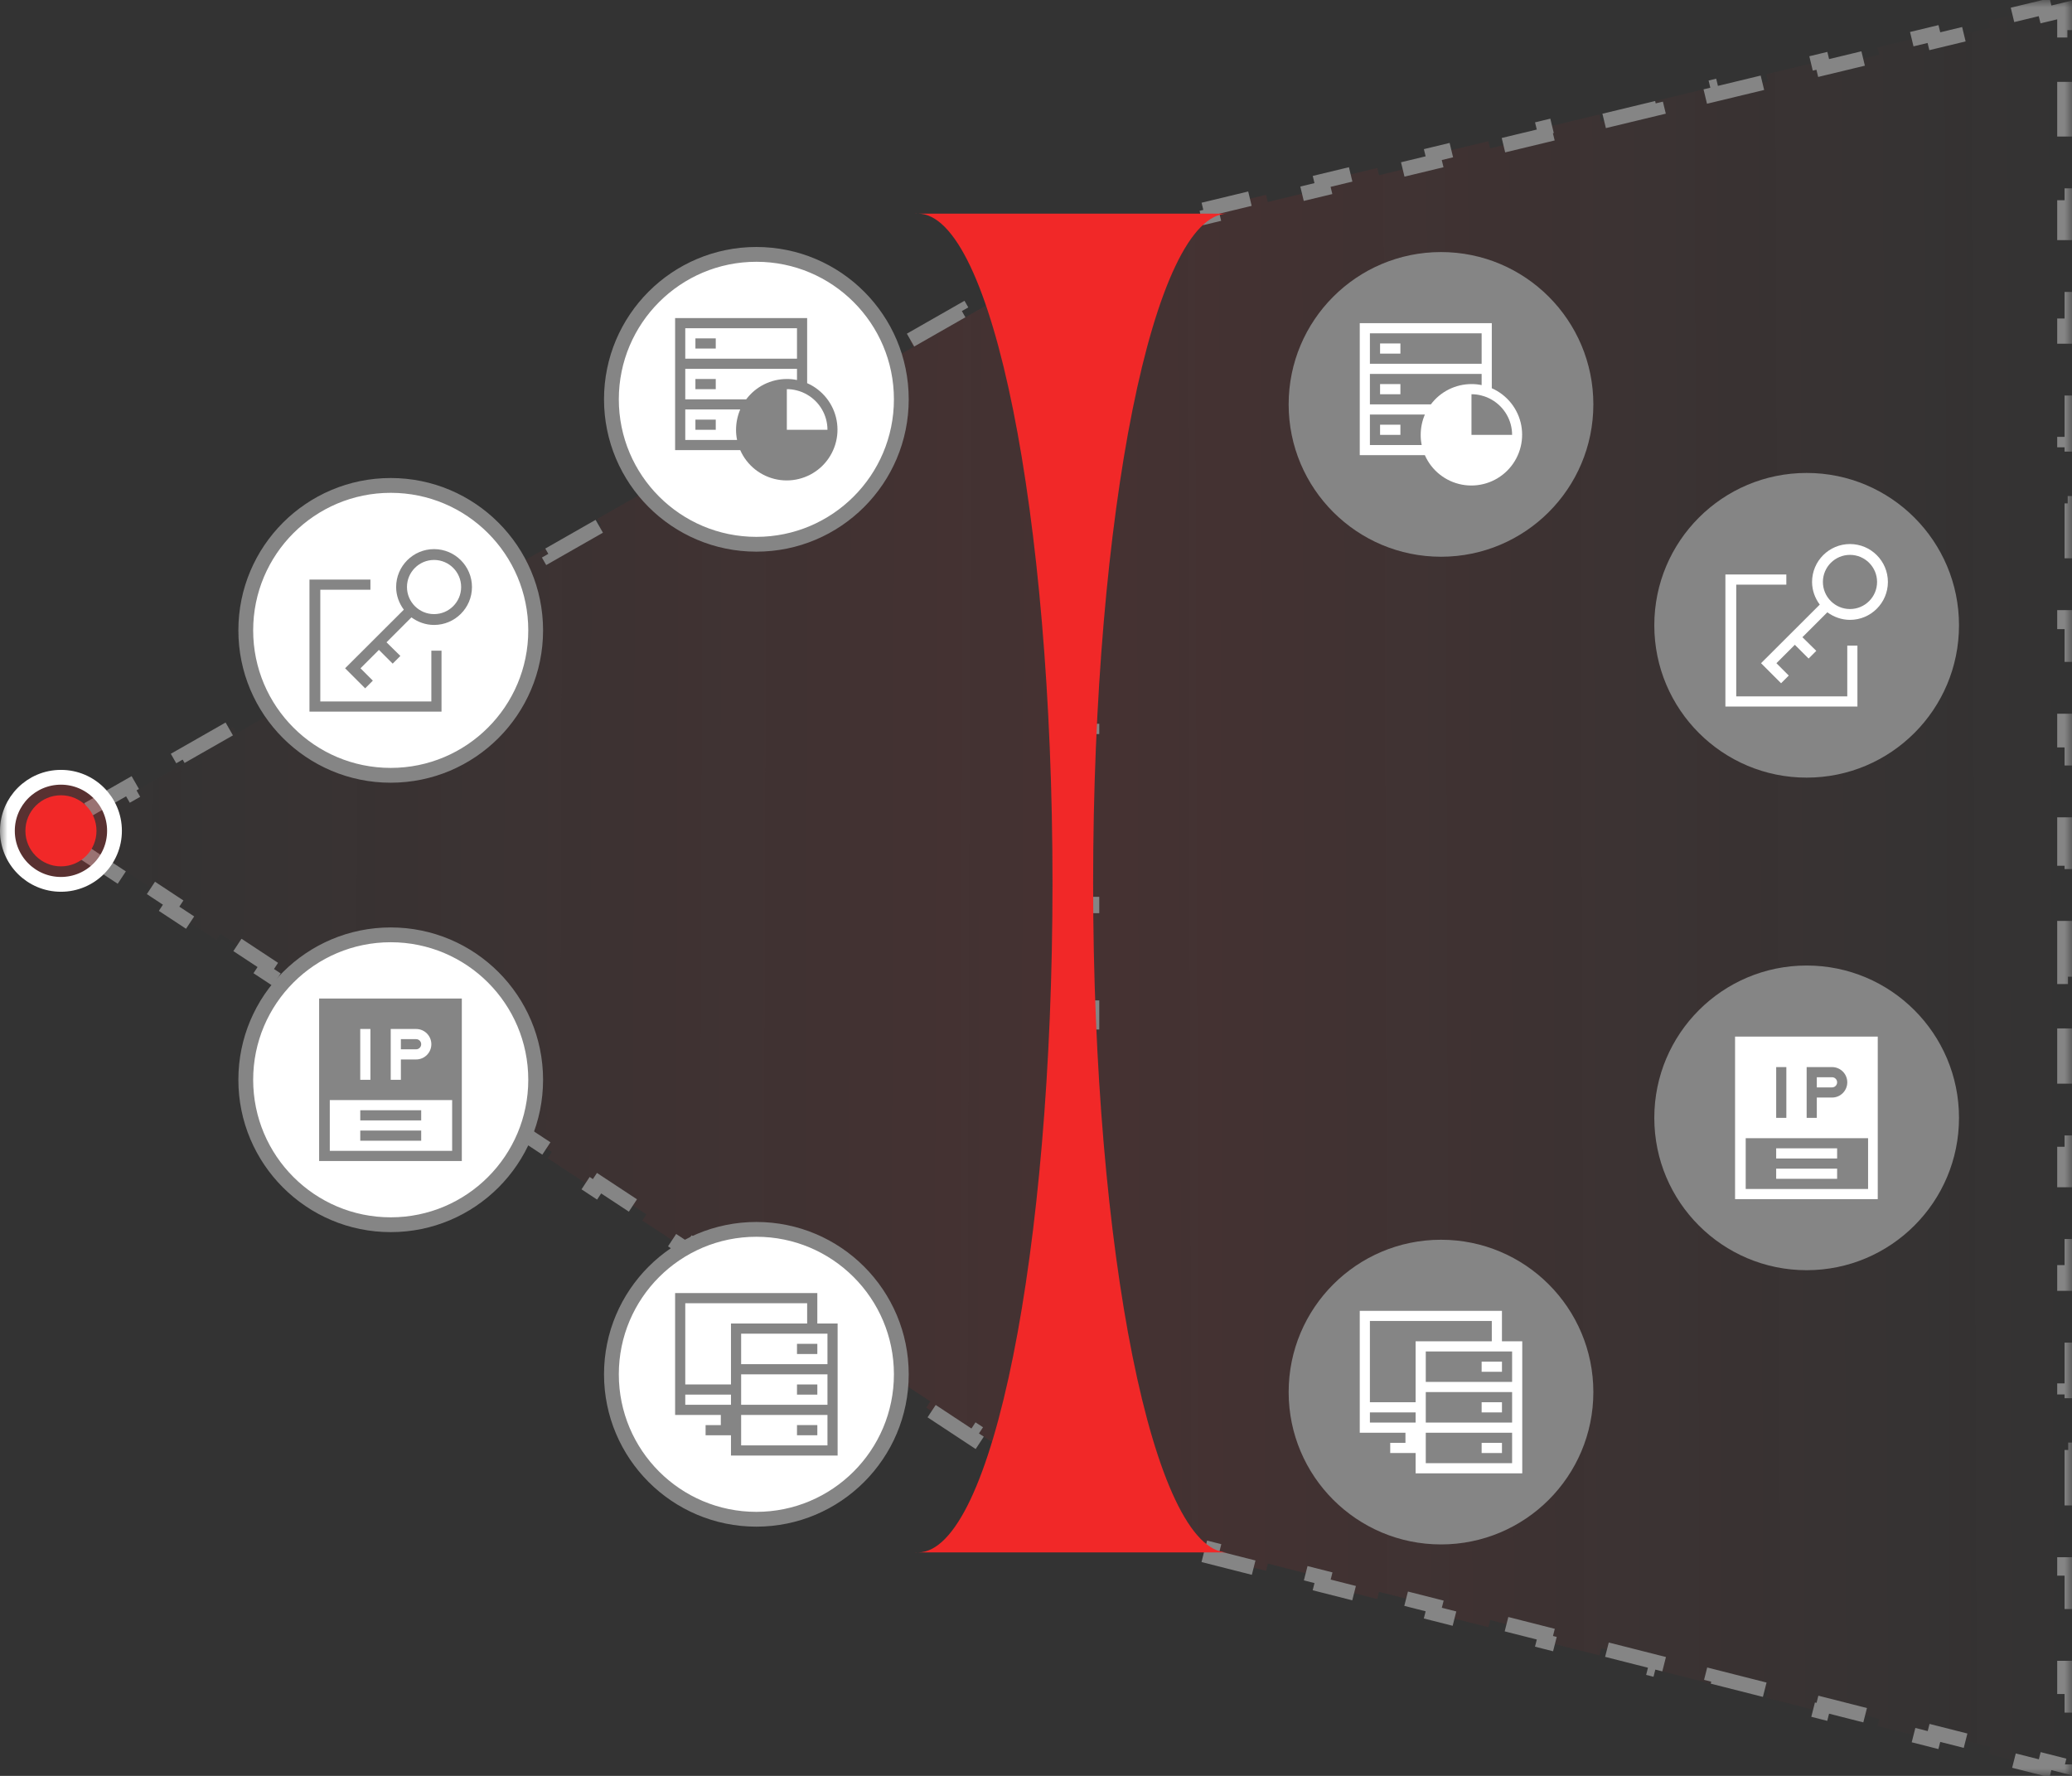 <svg width="140" height="120" viewBox="0 0 140 120" fill="none" xmlns="http://www.w3.org/2000/svg">
<rect x="0" y="0" width="140" height="120" fill="#333333" stroke="none"/>
<mask id="mask0_127_148" style="mask-type:alpha" maskUnits="userSpaceOnUse" x="0" y="0" width="140" height="120">
<rect width="140" height="120" fill="#D9D9D9"/>
</mask>
<g mask="url(#mask0_127_148)">
<path d="M139.5 0.672L138.24 0.975L138.122 0.489L134.367 1.395L134.484 1.881L130.729 2.786L130.611 2.3L126.856 3.205L126.973 3.691L123.218 4.596L123.101 4.11L119.345 5.015L119.462 5.501L115.707 6.407L115.59 5.921L111.834 6.826L111.951 7.312L108.196 8.217L108.079 7.731L104.323 8.636L104.441 9.122L100.685 10.027L100.568 9.541L96.812 10.446L96.93 10.932L93.174 11.838L93.057 11.352L89.302 12.257L89.419 12.743L85.663 13.648L85.546 13.162L81.791 14.067L81.908 14.553L78.152 15.458L78.035 14.972L74.28 15.877L74.397 16.364L72.902 16.724V18.296H72.402V22.226H72.902V26.157H72.402V30.088H72.902V34.019H72.402V37.949H72.902V41.88H72.402V45.811H72.902V49.741H72.402V53.672H72.902V57.603H72.402V61.534H72.902V65.464H72.402V69.395H72.902V73.326H72.402V77.257H72.902V81.187H72.402V85.118H72.902V89.049H72.402V92.98H72.902V96.91H72.402V100.841H72.902V102.417L74.403 102.798L74.28 103.283L78.035 104.236L78.158 103.752L81.914 104.705L81.791 105.189L85.546 106.142L85.669 105.658L89.425 106.611L89.302 107.096L93.057 108.049L93.18 107.564L96.936 108.517L96.812 109.002L100.568 109.955L100.691 109.47L104.446 110.424L104.323 110.908L108.079 111.861L108.202 111.377L111.957 112.33L111.834 112.815L115.59 113.768L115.713 113.283L119.468 114.236L119.345 114.721L123.101 115.674L123.224 115.189L126.979 116.143L126.856 116.627L130.612 117.58L130.735 117.096L134.49 118.049L134.367 118.534L138.122 119.487L138.245 119.002L139.5 119.321V117.965H140V113.967H139.5V109.969H140V105.972H139.5V101.974H140V97.977H139.5V93.979H140V89.982H139.5V85.984H140V81.987H139.5V77.989H140V73.992H139.5V69.994H140V65.996H139.5V61.999H140V58.001H139.5V54.004H140V50.006H139.5V46.009H140V42.011H139.5V38.014H140V34.016H139.5V30.018H140V26.021H139.5V22.023H140V18.026H139.5V14.028H140V10.031H139.5V6.033H140V2.036H139.5V0.672Z" fill="url(#paint0_linear_127_148)" stroke="#858585" stroke-dasharray="4 4"/>
<path d="M8.228 59.3L5.03 57.193L5.305 56.776L4.387 56.17L5.438 55.57L5.19 55.136L8.707 53.128L8.955 53.562L12.472 51.555L12.224 51.121L15.742 49.113L15.989 49.547L19.507 47.54L19.259 47.105L22.776 45.098L23.024 45.532L26.541 43.524L26.293 43.09L29.81 41.083L30.058 41.517L33.575 39.509L33.327 39.075L36.844 37.067L37.092 37.501L40.609 35.494L40.362 35.06L43.879 33.052L44.127 33.486L47.644 31.479L47.396 31.044L50.913 29.037L51.161 29.471L54.678 27.463L54.43 27.029L57.947 25.021L58.195 25.456L61.712 23.448L61.465 23.014L64.982 21.006L65.23 21.44L68.747 19.433L68.499 18.998L72.016 16.991L72.264 17.425L73.275 16.848V17.953H73.775V21.885H73.275V25.817H73.775V29.748H73.275V33.68H73.775V37.612H73.275V41.544H73.775V45.476H73.275V49.408H73.775V53.34H73.275V57.272H73.775V61.203H73.275V65.135H73.775V69.067H73.275V72.999H73.775V76.931H73.275V80.863H73.775V84.794H73.275V88.726H73.775V92.658H73.275V96.59H73.775V100.522H73.275V101.56L72.451 101.017L72.176 101.434L68.978 99.328L69.254 98.91L66.056 96.803L65.781 97.221L62.584 95.114L62.859 94.697L59.661 92.59L59.386 93.007L56.189 90.901L56.464 90.483L53.267 88.376L52.992 88.794L49.794 86.687L50.069 86.27L46.872 84.163L46.597 84.581L43.399 82.474L43.674 82.056L40.477 79.95L40.202 80.367L37.004 78.26L37.279 77.843L34.082 75.736L33.807 76.154L30.61 74.047L30.885 73.629L27.687 71.523L27.412 71.94L24.215 69.834L24.49 69.416L21.292 67.309L21.017 67.727L17.82 65.62L18.095 65.203L14.898 63.096L14.623 63.513L11.425 61.407L11.7 60.989L8.503 58.882L8.228 59.3Z" fill="url(#paint1_linear_127_148)" stroke="#858585" stroke-dasharray="4 4"/>
<path fill-rule="evenodd" clip-rule="evenodd" d="M61.85 14.435H82.953V14.435C82.953 14.435 82.953 14.435 82.953 14.435C77.931 14.435 73.86 34.687 73.86 59.668C73.86 84.635 77.926 104.877 82.944 104.901H62.031C67.049 104.877 71.115 84.635 71.115 59.668C71.115 34.687 67.044 14.435 62.022 14.435C61.965 14.435 61.907 14.438 61.85 14.443V14.435ZM61.85 104.893C61.904 104.898 61.959 104.901 62.013 104.901H61.85V104.893Z" fill="#F12828"/>
<circle cx="4.118" cy="56.14" r="3.618" fill="#F12828" fill-opacity="0.2" stroke="white"/>
<circle cx="4.118" cy="56.14" r="2.402" fill="#F12828"/>
<circle cx="26.4" cy="72.963" r="9.794" fill="white" stroke="#858585"/>
<g clip-path="url(#clip0_127_148)">
<path fill-rule="evenodd" clip-rule="evenodd" d="M21.563 67.473V78.453H31.204V67.473H21.563ZM30.551 77.767H22.283V74.335H30.551V77.767ZM27.087 71.59H28.116C28.684 71.59 29.145 71.129 29.145 70.561C29.145 69.992 28.684 69.531 28.116 69.531H26.4V72.963H27.087V71.59ZM27.087 70.218H28.116C28.305 70.218 28.459 70.371 28.459 70.561C28.459 70.75 28.305 70.904 28.116 70.904H27.087V70.218ZM24.341 69.531H25.028V72.963H24.341V69.531Z" fill="#858585"/>
<path d="M28.459 75.022H24.342V75.708H28.459V75.022Z" fill="#858585"/>
<path d="M28.459 76.394H24.342V77.081H28.459V76.394Z" fill="#858585"/>
</g>
<circle cx="26.4" cy="42.595" r="9.794" fill="white" stroke="#858585"/>
<g clip-path="url(#clip1_127_148)">
<path d="M29.328 37.105C27.916 37.105 26.766 38.254 26.766 39.667C26.766 40.238 26.964 40.765 27.286 41.197L23.318 45.157L24.673 46.512L25.192 45.992L24.358 45.157L25.602 43.913L26.532 44.843L27.052 44.323L26.115 43.401L27.798 41.717C28.23 42.032 28.757 42.229 29.328 42.229C30.741 42.229 31.89 41.08 31.89 39.667C31.89 38.254 30.741 37.105 29.328 37.105ZM29.328 41.497C28.318 41.497 27.498 40.677 27.498 39.667C27.498 38.657 28.318 37.837 29.328 37.837C30.338 37.837 31.158 38.657 31.158 39.667C31.158 40.677 30.338 41.497 29.328 41.497Z" fill="#858585"/>
<path d="M29.145 47.399H21.642V39.85H25.028V39.164H20.91V48.085H29.832V43.968H29.145V47.399Z" fill="#858585"/>
</g>
<circle cx="122.071" cy="75.536" r="10.294" fill="#858585"/>
<g clip-path="url(#clip2_127_148)">
<path fill-rule="evenodd" clip-rule="evenodd" d="M117.234 70.046V81.027H126.875V70.046H117.234ZM126.222 80.34H117.953V76.909H126.222V80.34ZM122.757 74.164H123.787C124.355 74.164 124.816 73.703 124.816 73.134C124.816 72.566 124.355 72.105 123.787 72.105H122.071V75.536H122.757V74.164ZM122.757 72.791H123.787C123.976 72.791 124.13 72.945 124.13 73.134C124.13 73.324 123.976 73.478 123.787 73.478H122.757V72.791ZM120.012 72.105H120.699V75.536H120.012V72.105Z" fill="white"/>
<path d="M124.13 77.595H120.012V78.281H124.13V77.595Z" fill="white"/>
<path d="M124.13 78.968H120.012V79.654H124.13V78.968Z" fill="white"/>
</g>
<circle cx="122.071" cy="42.252" r="10.294" fill="#858585"/>
<g clip-path="url(#clip3_127_148)">
<path d="M124.999 36.762C123.586 36.762 122.437 37.911 122.437 39.324C122.437 39.895 122.635 40.422 122.957 40.854L118.989 44.814L120.343 46.168L120.863 45.649L120.029 44.814L121.273 43.57L122.203 44.499L122.722 43.98L121.785 43.057L123.469 41.374C123.901 41.688 124.428 41.886 124.999 41.886C126.412 41.886 127.561 40.737 127.561 39.324C127.561 37.911 126.412 36.762 124.999 36.762ZM124.999 41.154C123.989 41.154 123.169 40.334 123.169 39.324C123.169 38.314 123.989 37.494 124.999 37.494C126.009 37.494 126.829 38.314 126.829 39.324C126.829 40.334 126.009 41.154 124.999 41.154Z" fill="white"/>
<path d="M124.816 47.056H117.313V39.507H120.698V38.821H116.581V47.742H125.502V43.625H124.816V47.056Z" fill="white"/>
</g>
<circle cx="51.106" cy="26.983" r="9.794" fill="white" stroke="#858585"/>
<g clip-path="url(#clip4_127_148)">
<path d="M54.537 25.891V21.492H45.616V30.414H50.015C50.239 30.925 50.585 31.373 51.022 31.72C51.459 32.067 51.974 32.302 52.523 32.405C53.071 32.508 53.637 32.475 54.17 32.31C54.703 32.146 55.188 31.853 55.582 31.459C55.977 31.064 56.269 30.579 56.434 30.046C56.599 29.513 56.631 28.948 56.528 28.399C56.425 27.851 56.19 27.336 55.843 26.899C55.496 26.462 55.048 26.116 54.537 25.891ZM55.91 29.041H53.165V26.296C53.397 26.294 53.628 26.324 53.851 26.385C54.092 26.446 54.323 26.541 54.537 26.667C54.954 26.907 55.301 27.254 55.541 27.67C55.782 28.087 55.91 28.56 55.91 29.041ZM46.302 22.179H53.851V24.237H46.302V22.179ZM46.302 24.924H53.851V25.679C53.626 25.631 53.395 25.608 53.165 25.61C52.632 25.61 52.107 25.734 51.63 25.972C51.154 26.21 50.739 26.556 50.42 26.983H46.302V24.924ZM46.302 29.728V27.669H50.015C49.83 28.103 49.734 28.57 49.733 29.041C49.732 29.272 49.755 29.502 49.802 29.728H46.302Z" fill="#858585"/>
<path d="M48.362 22.865H46.988V23.552H48.362V22.865Z" fill="#858585"/>
<path d="M48.362 25.61H46.988V26.297H48.362V25.61Z" fill="#858585"/>
<path d="M48.362 28.355H46.988V29.042H48.362V28.355Z" fill="#858585"/>
</g>
<circle cx="97.365" cy="27.326" r="10.294" fill="#858585"/>
<g clip-path="url(#clip5_127_148)">
<path d="M100.797 26.234V21.835H91.875V30.757H96.274C96.499 31.268 96.845 31.716 97.282 32.063C97.719 32.41 98.234 32.645 98.782 32.748C99.331 32.851 99.896 32.818 100.429 32.654C100.962 32.489 101.447 32.196 101.841 31.802C102.236 31.407 102.528 30.922 102.693 30.389C102.858 29.856 102.89 29.291 102.788 28.742C102.685 28.194 102.45 27.679 102.103 27.242C101.756 26.805 101.307 26.459 100.797 26.234ZM102.169 29.384H99.424V26.639C99.656 26.637 99.887 26.667 100.11 26.729C100.351 26.789 100.582 26.884 100.797 27.01C101.214 27.251 101.56 27.597 101.801 28.014C102.042 28.43 102.169 28.903 102.169 29.384ZM92.561 22.522H100.11V24.581H92.561V22.522ZM92.561 25.267H100.11V26.022C99.885 25.974 99.655 25.951 99.424 25.953C98.891 25.953 98.366 26.077 97.89 26.315C97.413 26.553 96.999 26.899 96.679 27.326H92.561V25.267ZM92.561 30.071V28.012H96.274C96.089 28.446 95.993 28.913 95.993 29.384C95.991 29.615 96.014 29.845 96.061 30.071H92.561Z" fill="white"/>
<path d="M94.621 23.208H93.248V23.895H94.621V23.208Z" fill="white"/>
<path d="M94.621 25.953H93.248V26.64H94.621V25.953Z" fill="white"/>
<path d="M94.621 28.698H93.248V29.385H94.621V28.698Z" fill="white"/>
</g>
<circle cx="51.106" cy="92.865" r="9.794" fill="white" stroke="#858585"/>
<g clip-path="url(#clip6_127_148)">
<path d="M55.224 89.433V87.375H45.616V95.61H48.704V96.296H47.675V96.983H49.39V98.355H56.596V89.433H55.224ZM49.39 94.924H46.302V94.237H49.39V94.924ZM49.39 93.551H46.302V88.061H54.537V89.433H49.39V93.551ZM55.91 97.669H50.077V95.61H55.91V97.669ZM55.91 94.924H50.077V92.865H55.91V94.924ZM55.91 92.179H50.077V90.12H55.91V92.179Z" fill="#858585"/>
<path d="M55.225 90.806H53.851V91.493H55.225V90.806Z" fill="#858585"/>
<path d="M55.225 93.551H53.851V94.238H55.225V93.551Z" fill="#858585"/>
<path d="M55.225 96.296H53.851V96.983H55.225V96.296Z" fill="#858585"/>
</g>
<circle cx="97.365" cy="94.066" r="10.294" fill="#858585"/>
<g clip-path="url(#clip7_127_148)">
<path d="M101.483 90.634V88.576H91.875V96.811H94.963V97.497H93.934V98.183H95.65V99.556H102.856V90.634H101.483ZM95.65 96.125H92.561V95.438H95.65V96.125ZM95.65 94.752H92.561V89.262H100.797V90.634H95.65V94.752ZM102.169 98.87H96.336V96.811H102.169V98.87ZM102.169 96.125H96.336V94.066H102.169V96.125ZM102.169 93.379H96.336V91.321H102.169V93.379Z" fill="white"/>
<path d="M101.484 92.007H100.11V92.694H101.484V92.007Z" fill="white"/>
<path d="M101.484 94.752H100.11V95.439H101.484V94.752Z" fill="white"/>
<path d="M101.484 97.497H100.11V98.184H101.484V97.497Z" fill="white"/>
</g>
</g>
<defs>
<linearGradient id="paint0_linear_127_148" x1="72.402" y1="56.495" x2="140.001" y2="56.288" gradientUnits="userSpaceOnUse">
<stop stop-color="#F12828" stop-opacity="0.1"/>
<stop offset="1" stop-color="#F12828" stop-opacity="0"/>
</linearGradient>
<linearGradient id="paint1_linear_127_148" x1="73.775" y1="56.152" x2="3.431" y2="55.928" gradientUnits="userSpaceOnUse">
<stop stop-color="#F12828" stop-opacity="0.1"/>
<stop offset="1" stop-color="#F12828" stop-opacity="0"/>
</linearGradient>
<clipPath id="clip0_127_148">
<rect width="10.98" height="10.98" fill="white" transform="translate(20.91 67.473)"/>
</clipPath>
<clipPath id="clip1_127_148">
<rect width="10.98" height="10.98" fill="white" transform="translate(20.91 37.105)"/>
</clipPath>
<clipPath id="clip2_127_148">
<rect width="10.98" height="10.98" fill="white" transform="translate(116.581 70.046)"/>
</clipPath>
<clipPath id="clip3_127_148">
<rect width="10.98" height="10.98" fill="white" transform="translate(116.581 36.762)"/>
</clipPath>
<clipPath id="clip4_127_148">
<rect width="10.98" height="10.98" fill="white" transform="translate(45.616 21.492)"/>
</clipPath>
<clipPath id="clip5_127_148">
<rect width="10.98" height="10.98" fill="white" transform="translate(91.875 21.835)"/>
</clipPath>
<clipPath id="clip6_127_148">
<rect width="10.98" height="10.98" fill="white" transform="translate(45.616 87.375)"/>
</clipPath>
<clipPath id="clip7_127_148">
<rect width="10.98" height="10.98" fill="white" transform="translate(91.875 88.576)"/>
</clipPath>
</defs>
</svg>
